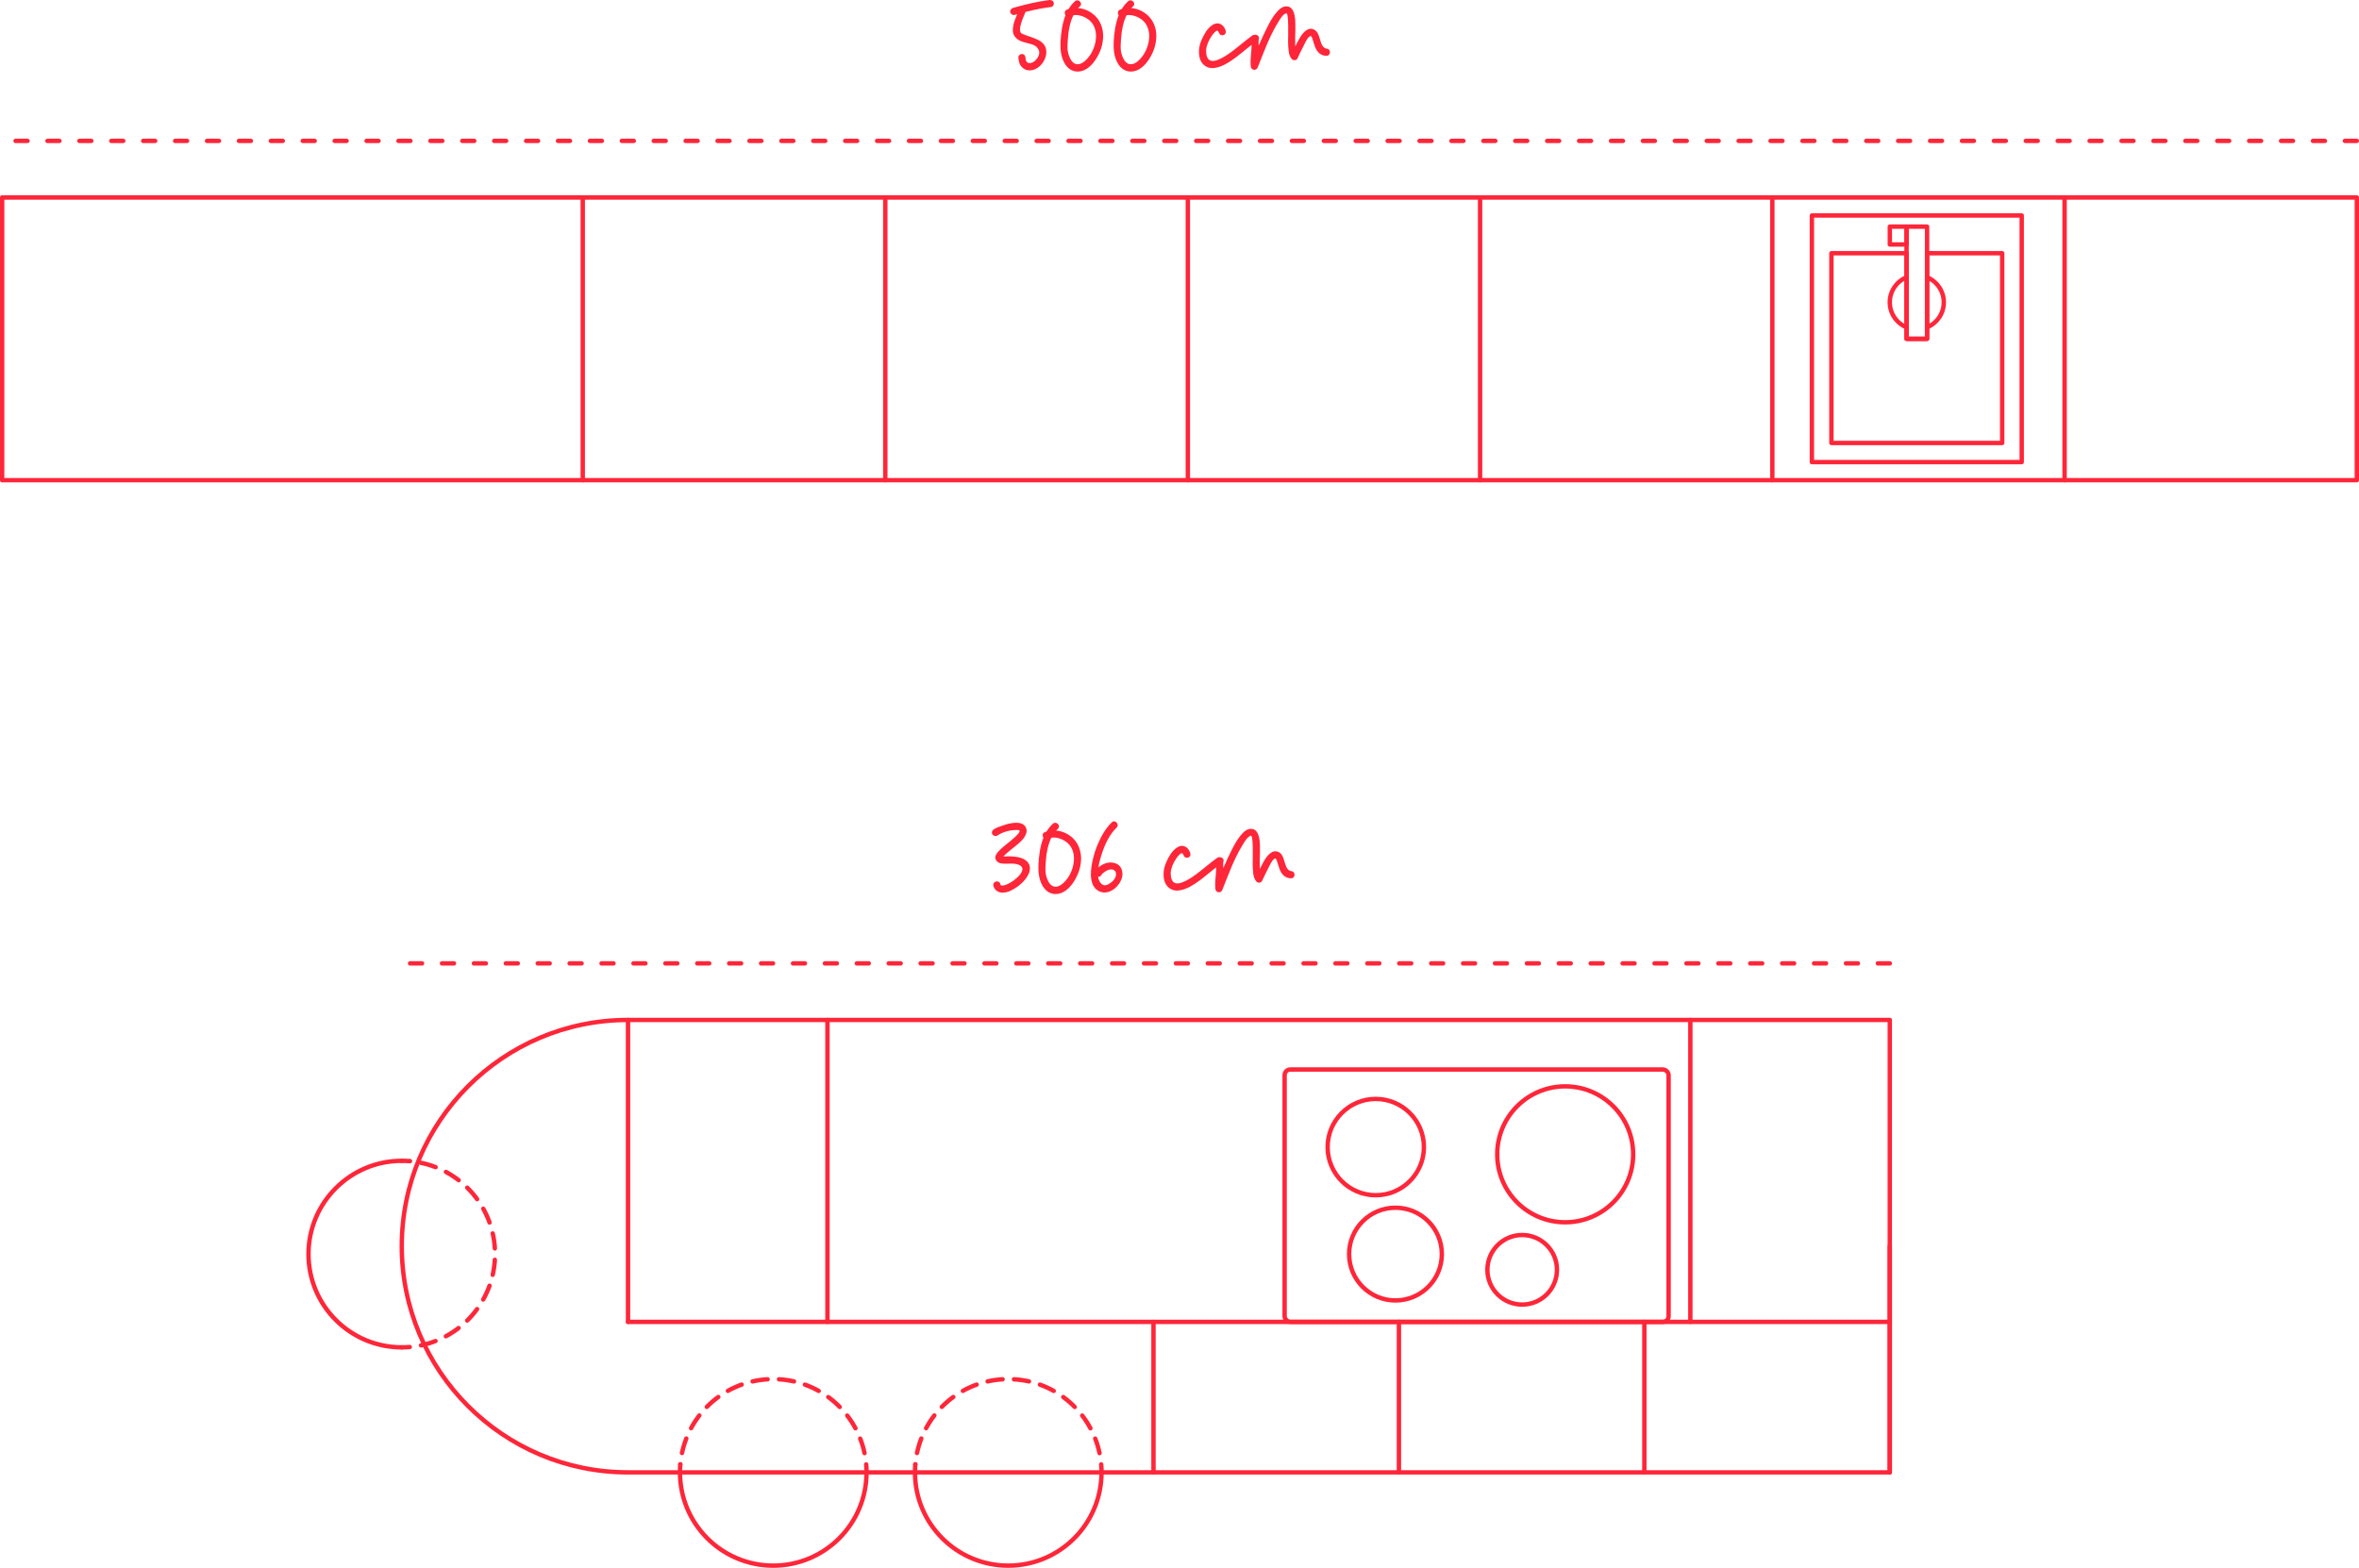 <?xml version="1.0" encoding="UTF-8"?>
<svg xmlns="http://www.w3.org/2000/svg" id="Calque_1" version="1.1" viewBox="0 0 591.446 393.259">
  <g>
    <path d="M256.219,8.438c2.332,1.127,6.413,1.36,6.103,5.013-.194,1.827-1.633,3.731-3.498,4.12-.933.194-1.827,0-2.487-.622-.738-.661-.972-1.632-1.011-2.565-.039-.466.467-.855.933-.855.506.039.816.428.856.933,0,1.127.699,1.748,1.904,1.127.894-.544,1.943-1.904,1.399-3.07-.545-1.127-1.478-1.36-2.682-1.671-1.438-.35-3.07-.777-3.653-2.332-.311-.933-.078-2.099.194-3.032.232-.661.466-1.282.738-1.943-.233.078-.428.117-.622.194-.467.155-.972-.194-1.088-.661-.117-.505.194-.933.66-1.088,2.993-.855,6.064-1.593,9.134-1.982.505-.039.971.155,1.088.661.116.427-.155,1.01-.661,1.088-2.176.273-4.314.7-6.412,1.244-.273.777-2.293,4.742-.894,5.441Z" fill="#ff2639"></path>
    <path d="M275.106,14.268c-.894,1.593-2.331,3.264-4.197,3.614-1.826.35-3.342-.661-4.119-2.254-.856-1.632-.972-3.42-.894-5.207.116-2.138.427-4.508,1.243-6.607-.039-.039-.078-.078-.078-.155-.232-.389-.116-1.011.351-1.205.155-.078.35-.117.505-.194.428-.7.972-1.399,1.594-1.943.855-.777,2.099.505,1.243,1.283-.155.155-.31.272-.428.428,1.594.116,3.109.855,4.236,1.943,1.36,1.321,1.982,3.109,2.022,4.975,0,1.866-.545,3.731-1.478,5.325ZM274.796,8.866c-.039-1.516-.622-3.07-1.943-4.003-1.088-.777-2.448-1.244-3.731-1.049-.856,1.749-1.244,3.848-1.36,5.713-.117,1.477-.273,2.915.194,4.275,1.166,3.537,3.575,2.643,5.44-.117.894-1.438,1.438-3.109,1.399-4.819Z" fill="#ff2639"></path>
    <path d="M288.436,14.268c-.894,1.593-2.331,3.264-4.197,3.614-1.826.35-3.342-.661-4.119-2.254-.856-1.632-.972-3.42-.894-5.207.116-2.138.427-4.508,1.243-6.607-.039-.039-.078-.078-.078-.155-.232-.389-.116-1.011.351-1.205.155-.078.35-.117.505-.194.428-.7.972-1.399,1.594-1.943.855-.777,2.099.505,1.243,1.283-.155.155-.31.272-.428.428,1.594.116,3.109.855,4.236,1.943,1.36,1.321,1.982,3.109,2.022,4.975,0,1.866-.545,3.731-1.478,5.325ZM288.126,8.866c-.039-1.516-.622-3.07-1.943-4.003-1.088-.777-2.448-1.244-3.731-1.049-.856,1.749-1.244,3.848-1.36,5.713-.117,1.477-.273,2.915.194,4.275,1.166,3.537,3.575,2.643,5.44-.117.894-1.438,1.438-3.109,1.399-4.819Z" fill="#ff2639"></path>
    <path d="M315.251,9.254c.233.466.039.933-.389,1.205-1.749,1.244-3.343,2.682-5.053,3.964-1.632,1.205-3.497,2.448-5.558,2.643-1.748.156-3.147-1.01-3.497-2.682-.35-1.516-.078-3.148.583-4.547.583-1.321,1.36-2.721,2.603-3.537.505-.35,1.205-.583,1.826-.35.739.233,1.205.855,1.478,1.554.194.466.116.972-.35,1.244-.389.194-1.05.078-1.205-.389-.078-.194-.194-.389-.31-.544-.194-.35-.7.155-.934.389-.232.233-.466.544-.66.816-.738,1.127-1.282,2.254-1.399,3.576,0,2.721,1.282,3.304,3.731,2.06.894-.428,1.749-1.011,2.564-1.594,1.827-1.36,3.498-2.876,5.363-4.197.389-.272.972,0,1.205.389Z" fill="#ff2639"></path>
    <path d="M332.545,13.996c-1.399,0-2.371-.971-2.837-2.254-.233-.583-.389-1.205-.583-1.788-.078-.311-.194-.7-.467-.933-.583,0-1.282,1.36-1.593,2.021-.622,1.205-1.205,2.41-1.788,3.653-.272.505-1.049.505-1.399.117-.466-.544-.699-1.244-.777-1.943-.116-.855-.155-1.748-.155-2.643,0-.661.233-7.112-.466-6.918-.856.272-1.516,1.438-2.061,2.332-2.176,3.537-3.536,7.423-5.091,11.271-.389.972-1.671.7-1.749-.311-.116-1.321.039-2.604.155-3.925.039-.622.078-1.205.039-1.827,0-.505-.039-1.049.117-1.554.389-1.088,2.099-.544,1.71.544-.078.311-.039.855-.039,1.321v.272c.077-.155.155-.31.233-.466.583-1.36,1.204-2.72,1.904-4.081.621-1.244,1.282-2.487,2.176-3.576.777-.933,1.749-1.943,3.07-1.671.972.194,1.438,1.282,1.633,2.176.233,1.205.194,2.487.194,3.692-.039,1.322-.078,2.604-.039,3.925,0,.078.039.156.039.194.31-.661.621-1.282,1.01-1.943.7-1.244,2.099-3.148,3.771-2.215,1.749.972,1.088,4.392,3.07,4.741,1.127.039,1.088,1.827-.078,1.788Z" fill="#ff2639"></path>
  </g>
  <line x1="590.904" y1="35.331" x2=".538" y2="35.331" fill="none" stroke="#ff2639" stroke-dasharray="3 5 3 5 3 5" stroke-linecap="round" stroke-linejoin="round" stroke-width="1.1"></line>
  <g>
    <path d="M257.721,219.503c-.583,1.088-1.555,2.06-2.565,2.798-1.011.7-2.138,1.399-3.381,1.516-1.282.155-2.371-.427-2.721-1.71-.273-1.127,1.477-1.555,1.749-.428,0,.039,0,.078.039.117v.039c.038.038.038.077.077.116,0,0,0,.039.039.039s.039.039.039.039c.077,0,.194.038.194.038,1.865.156,8.006-4.508,3.575-5.401,0,0-.194-.039-.233-.039-.077,0-.155,0-.272-.039-.155,0-.311,0-.506-.039-.933,0-2.021.117-2.953-.077-.816-.233-1.477-.972-1.205-1.866.233-.621.738-1.127,1.205-1.593.816-.777,1.749-1.478,2.603-2.177.583-.505,1.166-.972,1.672-1.555.272-.272.621-.583.544-1.01h-.039v-.039c-.039,0-.039-.039-.078-.039h-.038c-.039-.039-.311-.078-.273-.078-1.749,0-3.459.311-5.208,1.438-.389.233-.972.039-1.205-.389-.232-.428-.038-.933.389-1.205.583-.389,1.283-.622,1.943-.855.856-.311,1.71-.583,2.604-.7.894-.116,1.904-.194,2.72.273.856.466,1.166,1.516.816,2.409-.505,1.399-1.826,2.41-2.953,3.304-.934.777-1.904,1.477-2.721,2.371h.622c.272,0,.544-.039.815-.039,1.478.077,3.148.155,4.354,1.166,1.127.972,1.01,2.448.35,3.614ZM250.842,221.796,250.881,221.952" fill="#ff2639"></path>
    <path d="M269.574,220.514c-.894,1.593-2.331,3.264-4.197,3.614-1.826.35-3.342-.661-4.119-2.255-.856-1.632-.972-3.42-.894-5.207.116-2.138.427-4.509,1.243-6.607-.039-.039-.078-.077-.078-.155-.232-.389-.116-1.011.351-1.205.155-.077.35-.116.505-.194.428-.699.972-1.398,1.594-1.943.855-.776,2.099.506,1.243,1.283-.155.155-.31.272-.428.428,1.594.116,3.109.855,4.236,1.942,1.36,1.321,1.982,3.109,2.022,4.975,0,1.866-.545,3.731-1.478,5.325ZM269.263,215.112c-.039-1.516-.622-3.07-1.943-4.003-1.088-.777-2.448-1.244-3.731-1.05-.856,1.749-1.244,3.848-1.36,5.713-.117,1.478-.273,2.915.194,4.275,1.166,3.537,3.575,2.643,5.44-.116.894-1.438,1.438-3.109,1.399-4.819Z" fill="#ff2639"></path>
    <path d="M275.986,223.662c-3.07-1.049-2.644-5.169-2.099-7.656.31-1.516.776-2.992,1.398-4.431.856-1.981,1.904-3.848,3.459-5.363.816-.815,2.022.506,1.205,1.321-1.827,1.788-2.954,4.236-3.731,6.646-.232.777-.466,1.555-.66,2.37-.039.155-.039.35-.078.544,0,.039-.039.194-.039.233s-.038.117-.038.194c.699-.622,1.554-1.049,2.448-1.205,1.243-.155,2.682.194,3.265,1.438.699,1.516.116,3.148-.933,4.353-1.011,1.205-2.644,2.06-4.197,1.555ZM276.336,219.115c-.078.116-.155.233-.233.35-.194.31-.505.428-.777.389v.078c.155,1.088,1.011,2.603,2.448,1.865,3.653-1.865,1.943-5.674-1.438-2.682Z" fill="#ff2639"></path>
    <path d="M306.376,215.5c.233.466.039.933-.389,1.204-1.749,1.244-3.343,2.682-5.053,3.965-1.632,1.204-3.497,2.448-5.558,2.643-1.748.155-3.147-1.011-3.497-2.682-.35-1.516-.078-3.148.583-4.547.583-1.321,1.36-2.721,2.603-3.537.505-.35,1.205-.583,1.826-.35.739.233,1.205.856,1.478,1.555.194.466.116.972-.35,1.243-.389.194-1.05.078-1.205-.389-.078-.194-.194-.389-.31-.544-.194-.35-.7.155-.934.389-.232.233-.466.544-.66.816-.738,1.127-1.282,2.254-1.399,3.575,0,2.721,1.282,3.304,3.731,2.061.894-.428,1.749-1.011,2.564-1.594,1.827-1.36,3.498-2.876,5.363-4.197.389-.273.972,0,1.205.389Z" fill="#ff2639"></path>
    <path d="M323.67,220.242c-1.399,0-2.37-.972-2.837-2.254-.233-.583-.389-1.205-.583-1.788-.078-.31-.194-.699-.467-.933-.583,0-1.282,1.36-1.593,2.021-.622,1.205-1.205,2.41-1.788,3.653-.272.506-1.049.506-1.399.117-.466-.544-.699-1.244-.777-1.943-.116-.856-.155-1.749-.155-2.643,0-.661.233-7.112-.466-6.918-.856.272-1.516,1.438-2.061,2.332-2.176,3.536-3.536,7.423-5.091,11.271-.389.972-1.671.699-1.749-.311-.116-1.321.039-2.603.155-3.925.039-.622.078-1.205.039-1.827,0-.505-.039-1.049.117-1.554.389-1.089,2.099-.545,1.71.544-.078.31-.039.855-.039,1.321v.272c.077-.155.155-.31.233-.466.583-1.36,1.204-2.721,1.904-4.081.621-1.243,1.282-2.487,2.176-3.575.777-.933,1.749-1.943,3.07-1.671.972.194,1.438,1.282,1.633,2.176.233,1.205.194,2.487.194,3.692-.039,1.321-.078,2.603-.039,3.925,0,.078.039.156.039.194.31-.66.621-1.282,1.01-1.942.7-1.244,2.099-3.148,3.771-2.216,1.749.972,1.088,4.392,3.07,4.741,1.127.039,1.088,1.827-.078,1.788Z" fill="#ff2639"></path>
  </g>
  <line x1="473.818" y1="241.578" x2="100.731" y2="241.578" fill="none" stroke="#ff2639" stroke-dasharray="3 5 3 5 3 5" stroke-linecap="round" stroke-linejoin="round" stroke-width="1.1"></line>
  <rect x=".538" y="49.519" width="590.366" height="70.89" fill="none" stroke="#ff2639" stroke-linecap="round" stroke-linejoin="round" stroke-width="1.1"></rect>
  <g>
    <path d="M454.277,54.039v61.84h52.61v-61.84h-52.61ZM483.158,56.829v28.13h-5.15v-28.13h5.15Z" fill="none" stroke="#ff2639" stroke-linecap="round" stroke-linejoin="round" stroke-width="1.1"></path>
    <polygon points="501.988 63.499 501.988 111.079 459.167 111.079 459.167 63.499 478.007 63.499 478.007 84.959 483.158 84.959 483.158 63.499 501.988 63.499" fill="none" stroke="#ff2639" stroke-linecap="round" stroke-linejoin="round" stroke-width="1.1"></polygon>
    <rect x="473.817" y="56.829" width="4.19" height="4.48" fill="none" stroke="#ff2639" stroke-linecap="round" stroke-linejoin="round" stroke-width="1.1"></rect>
    <path d="M483.156,69.54c2.462,1.011,4.194,3.433,4.194,6.266s-1.732,5.255-4.194,6.266" fill="none" stroke="#ff2639" stroke-linecap="round" stroke-linejoin="round" stroke-width="1.1"></path>
    <path d="M478.01,82.083c-2.462-1.011-4.204-3.443-4.204-6.276s1.742-5.265,4.204-6.276" fill="none" stroke="#ff2639" stroke-linecap="round" stroke-linejoin="round" stroke-width="1.1"></path>
  </g>
  <line x1="146.108" y1="49.519" x2="146.108" y2="120.409" fill="none" stroke="#ff2639" stroke-linecap="round" stroke-linejoin="round" stroke-width="1.1"></line>
  <line x1="221.962" y1="49.519" x2="221.962" y2="120.409" fill="none" stroke="#ff2639" stroke-linecap="round" stroke-linejoin="round" stroke-width="1.1"></line>
  <line x1="297.815" y1="49.519" x2="297.815" y2="120.409" fill="none" stroke="#ff2639" stroke-linecap="round" stroke-linejoin="round" stroke-width="1.1"></line>
  <line x1="371.087" y1="49.519" x2="371.087" y2="120.409" fill="none" stroke="#ff2639" stroke-linecap="round" stroke-linejoin="round" stroke-width="1.1"></line>
  <line x1="444.36" y1="49.519" x2="444.36" y2="120.409" fill="none" stroke="#ff2639" stroke-linecap="round" stroke-linejoin="round" stroke-width="1.1"></line>
  <line x1="517.632" y1="49.519" x2="517.632" y2="120.409" fill="none" stroke="#ff2639" stroke-linecap="round" stroke-linejoin="round" stroke-width="1.1"></line>
  <path d="M157.454,255.765h316.352v113.446H157.454c-31.306,0-56.723-25.417-56.723-56.723h0c0-31.306,25.417-56.723,56.723-56.723Z" fill="none" stroke="#ff2639" stroke-linecap="round" stroke-linejoin="round" stroke-width="1.1"></path>
  <rect x="322.077" y="268.19" width="96.273" height="63.285" rx="1.419" ry="1.419" fill="none" stroke="#ff2639" stroke-linecap="round" stroke-linejoin="round" stroke-width="1.1"></rect>
  <line x1="289.202" y1="331.475" x2="289.202" y2="369.215" fill="none" stroke="#ff2639" stroke-linecap="round" stroke-linejoin="round" stroke-width="1.1"></line>
  <line x1="157.454" y1="255.765" x2="157.454" y2="331.475" fill="none" stroke="#ff2639" stroke-linecap="round" stroke-linejoin="round" stroke-width="1.1"></line>
  <line x1="157.454" y1="331.475" x2="473.818" y2="331.475" fill="none" stroke="#ff2639" stroke-linecap="round" stroke-linejoin="round" stroke-width="1.1"></line>
  <g>
    <circle cx="349.873" cy="314.475" r="11.627" fill="none" stroke="#ff2639" stroke-linecap="round" stroke-linejoin="round" stroke-width="1.1"></circle>
    <circle cx="344.933" cy="287.643" r="12.074" fill="none" stroke="#ff2639" stroke-linecap="round" stroke-linejoin="round" stroke-width="1.1"></circle>
    <circle cx="392.423" cy="289.457" r="17.043" fill="none" stroke="#ff2639" stroke-linecap="round" stroke-linejoin="round" stroke-width="1.1"></circle>
    <circle cx="381.639" cy="318.413" r="8.723" fill="none" stroke="#ff2639" stroke-linecap="round" stroke-linejoin="round" stroke-width="1.1"></circle>
  </g>
  <line x1="207.457" y1="255.765" x2="207.457" y2="331.475" fill="none" stroke="#ff2639" stroke-linecap="round" stroke-linejoin="round" stroke-width="1.1"></line>
  <line x1="423.803" y1="255.765" x2="423.803" y2="331.475" fill="none" stroke="#ff2639" stroke-linecap="round" stroke-linejoin="round" stroke-width="1.1"></line>
  <line x1="412.272" y1="331.475" x2="412.272" y2="369.214" fill="none" stroke="#ff2639" stroke-linecap="round" stroke-linejoin="round" stroke-width="1.1"></line>
  <line x1="473.806" y1="312.489" x2="473.806" y2="369.214" fill="none" stroke="#ff2639" stroke-linecap="round" stroke-linejoin="round" stroke-width="1.1"></line>
  <line x1="350.737" y1="331.475" x2="350.737" y2="369.214" fill="none" stroke="#ff2639" stroke-linecap="round" stroke-linejoin="round" stroke-width="1.1"></line>
  <g>
    <path d="M170.484,369.212c0,12.916,10.47,23.386,23.386,23.386s23.386-10.47,23.386-23.386" fill="none" stroke="#ff2639" stroke-linecap="round" stroke-linejoin="round" stroke-width="1.1"></path>
    <g>
      <path d="M217.256,369.212c0-.673-.028-1.34-.084-1.999" fill="none" stroke="#ff2639" stroke-linecap="round" stroke-width="1.1"></path>
      <path d="M216.757,364.388c-2.223-10.601-11.626-18.562-22.888-18.562-12.242,0-22.287,9.406-23.302,21.386" fill="none" stroke="#ff2639" stroke-dasharray="3.805 2.854 0 0 0 0" stroke-linecap="round" stroke-width="1.1"></path>
      <path d="M170.568,367.213c-.056.659-.084,1.326-.084,1.999" fill="none" stroke="#ff2639" stroke-linecap="round" stroke-width="1.1"></path>
    </g>
  </g>
  <g>
    <path d="M229.401,369.212c0,12.916,10.47,23.386,23.386,23.386s23.386-10.47,23.386-23.386" fill="none" stroke="#ff2639" stroke-linecap="round" stroke-linejoin="round" stroke-width="1.1"></path>
    <g>
      <path d="M276.173,369.212c0-.673-.028-1.34-.084-1.999" fill="none" stroke="#ff2639" stroke-linecap="round" stroke-width="1.1"></path>
      <path d="M275.675,364.388c-2.223-10.601-11.626-18.562-22.888-18.562-12.242,0-22.287,9.406-23.302,21.386" fill="none" stroke="#ff2639" stroke-dasharray="3.805 2.854 0 0 0 0" stroke-linecap="round" stroke-width="1.1"></path>
      <path d="M229.485,367.213c-.056.659-.084,1.326-.084,1.999" fill="none" stroke="#ff2639" stroke-linecap="round" stroke-width="1.1"></path>
    </g>
  </g>
  <g>
    <path d="M100.731,291.089c-12.916,0-23.386,10.47-23.386,23.386,0,12.916,10.47,23.386,23.386,23.386" fill="none" stroke="#ff2639" stroke-linecap="round" stroke-linejoin="round" stroke-width="1.1"></path>
    <g>
      <path d="M100.731,337.861c.673,0,1.34-.028,1.999-.084" fill="none" stroke="#ff2639" stroke-linecap="round" stroke-width="1.1"></path>
      <path d="M105.555,337.363c10.601-2.223,18.562-11.626,18.562-22.888,0-12.242-9.406-22.287-21.386-23.302" fill="none" stroke="#ff2639" stroke-dasharray="3.805 2.854 0 0 0 0" stroke-linecap="round" stroke-width="1.1"></path>
      <path d="M102.73,291.173c-.659-.056-1.326-.084-1.999-.084" fill="none" stroke="#ff2639" stroke-linecap="round" stroke-width="1.1"></path>
    </g>
  </g>
</svg>

